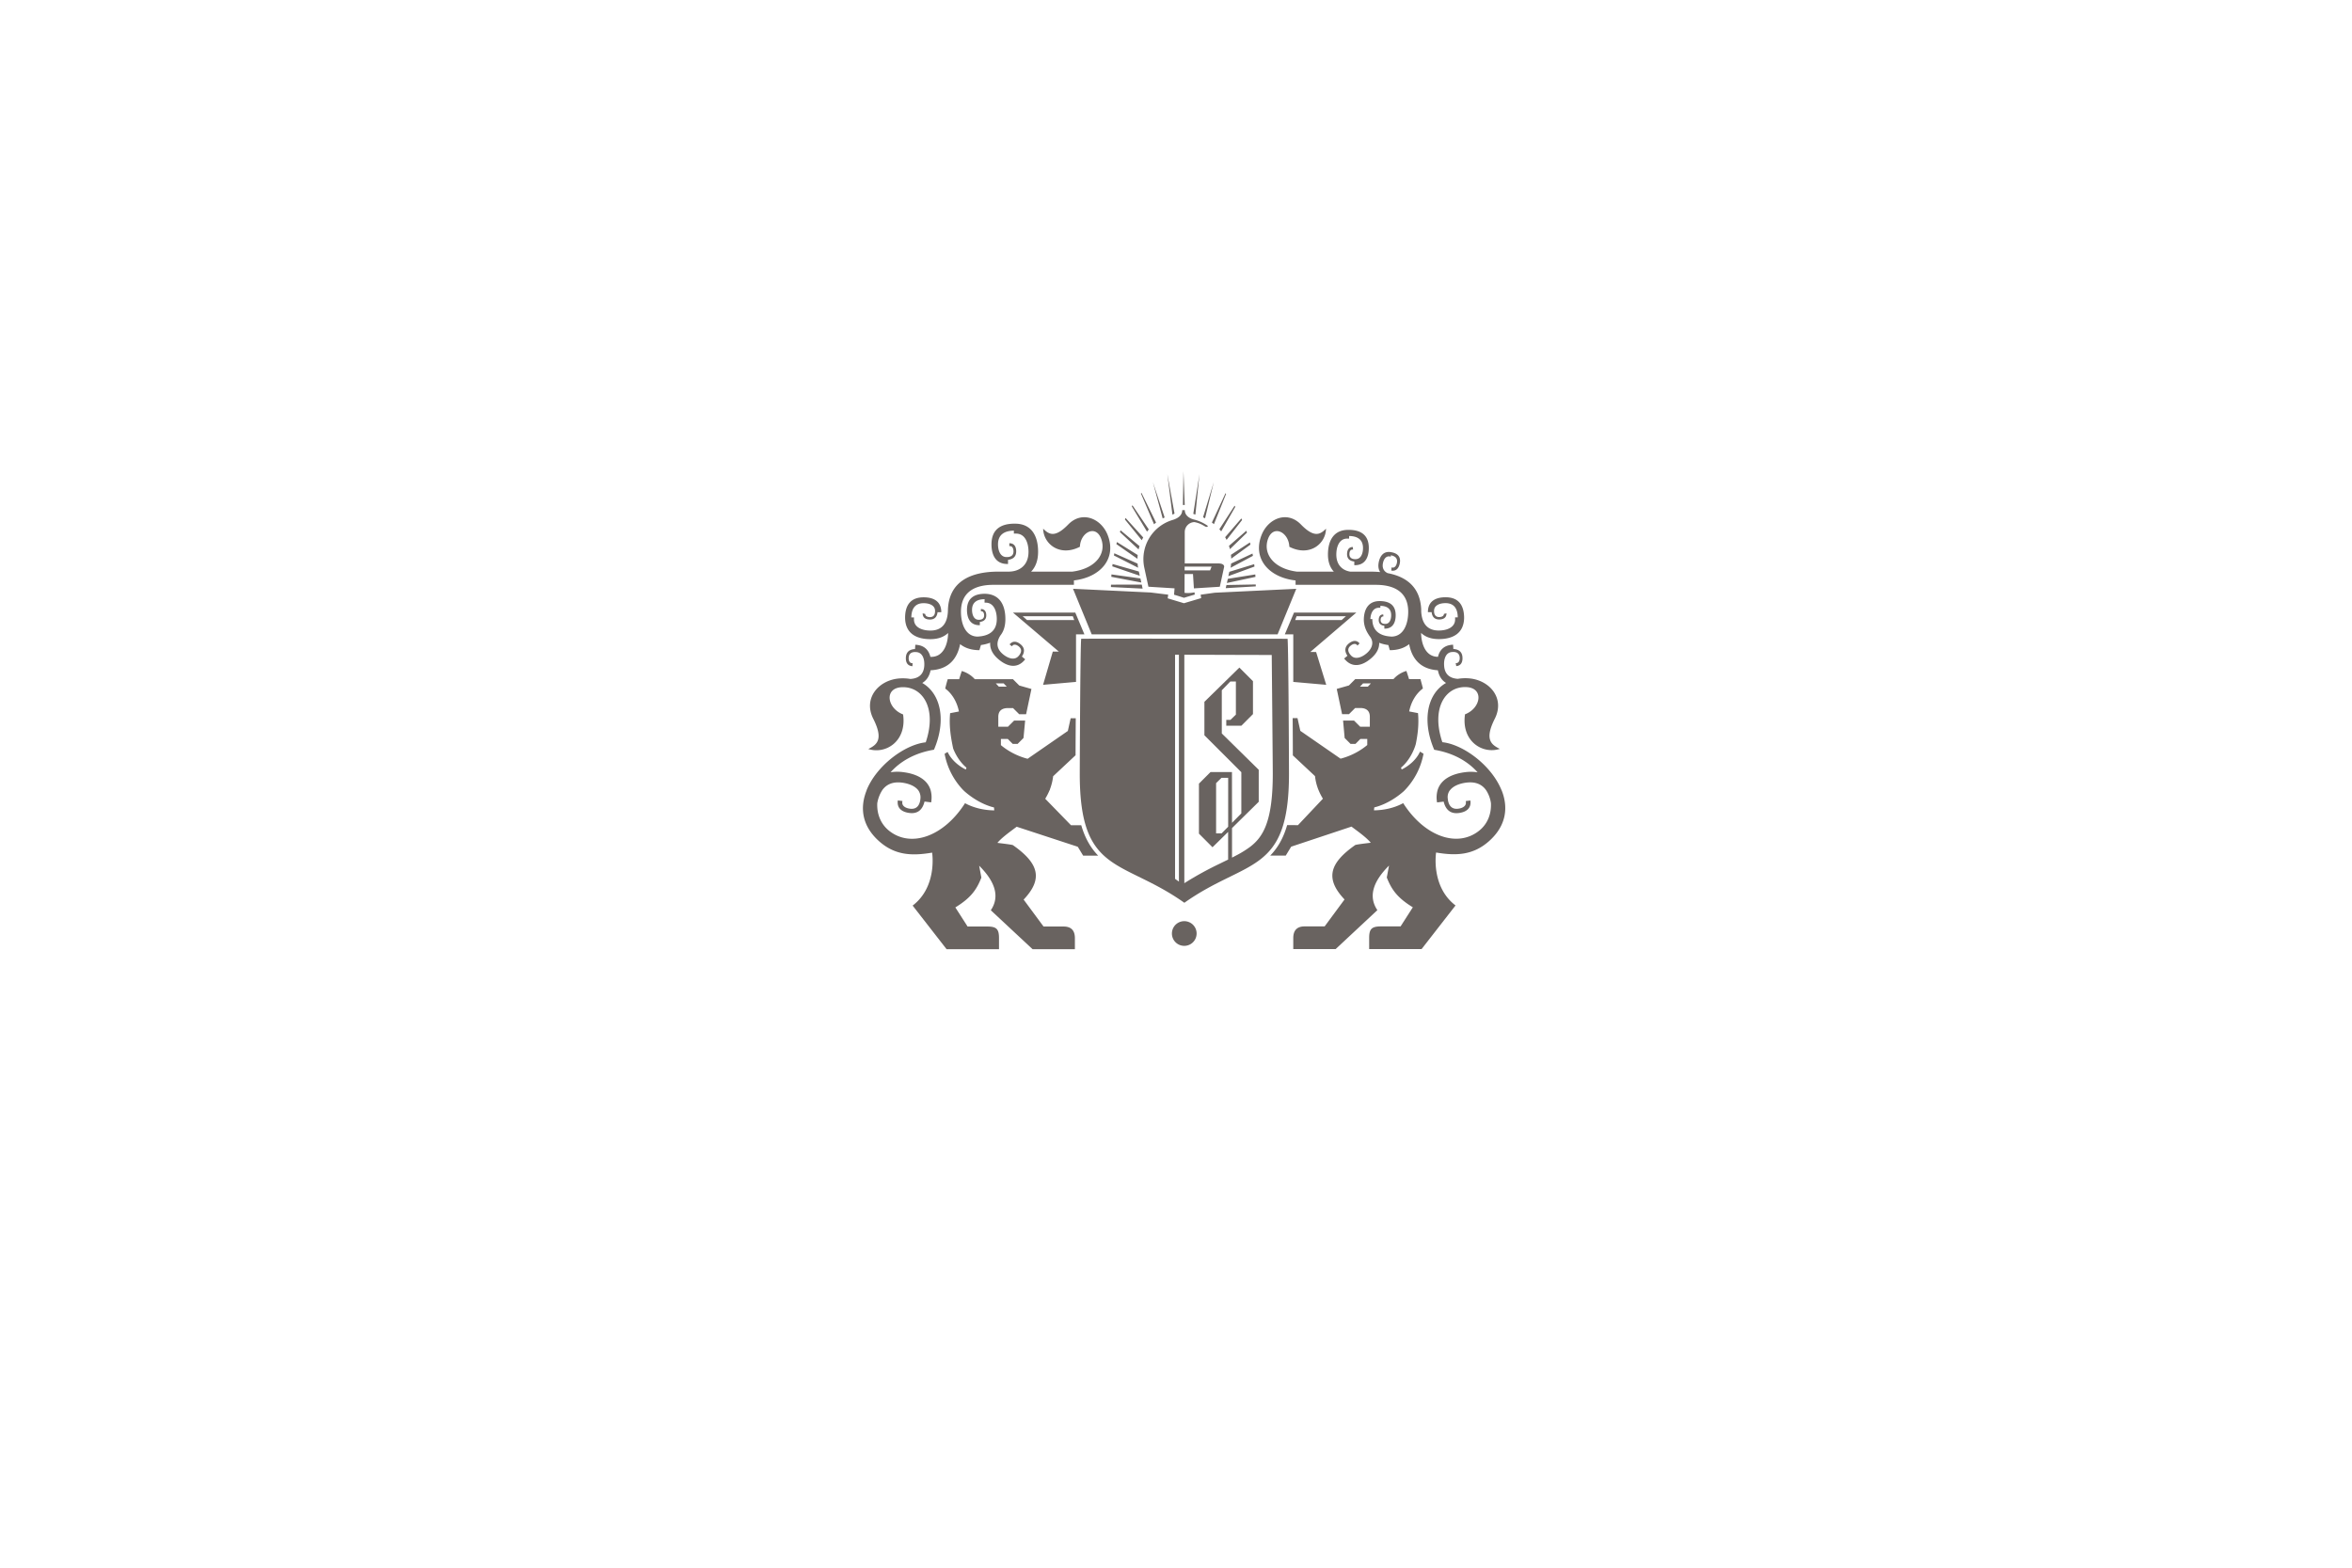 <svg id="Ebene_1" data-name="Ebene 1" xmlns="http://www.w3.org/2000/svg" viewBox="0 0 2880 1920"><defs><style>.cls-1{fill:#696360;}</style></defs><path class="cls-1" d="M1435,1143.31a15.12,15.12,0,1,1,15.08,15.11,15.09,15.09,0,0,1-15.08-15.11Z"/><path class="cls-1" d="M1766.15,909c-14-41.29,3.53-68.52,29.18-67.49,22.12.88,18.3,25.79-1.43,33.33-4.8,33,21.45,49.24,42.6,42.33-10.5-5.19-19-11.43-6.15-36.9,13.05-25.77-7.28-48.42-33.37-49.58a55.13,55.13,0,0,0-11.93.7c-9.52-.6-16-5.26-16.72-15.95-.6-8,1.87-16.34,9.6-16.89l1.27-.09c4.58-.06,7.8,1.79,8.18,6.66.22,3.33-.82,6.78-4.05,7l-.83.06.68,3.62c5.85-.41,8-5,7.57-10.94-.44-6.86-4.88-9.67-11.1-10l-.37-5.27-1,.06c-10,.7-15.53,6.39-17.47,14.77-14.55,0-20.4-14.53-20.7-29.24,5.1,4.8,12.15,7.55,21.67,7.55,17.85,0,31-7.5,31-26.59-.22-14.52-6.44-24.66-22.72-24.66-12.52,0-21.6,5.14-21.6,18.22H1753c.6,5.35,3.3,9,9.22,9,5.17,0,9-2.13,9-7.57l-3.15.71c0,2.79-2.92,3.87-5.85,3.87-4.2,0-6-2.64-6.22-6.6v-1.11c0-6.72,7-9.33,14-9.33,10.65,0,14.92,7.07,15,17.46h-3.23v2.45c0,9.82-10,13.64-20,13.64-14.7,0-20.85-9.49-21.53-23.64V746.1c-1.27-26.31-17.24-39.63-41-44.14-4-1.72-7-5.54-5.92-11.77.82-4.91,3.6-9.54,8.47-8.69l1.2.21.23-1.59c5.17,1,8.25,3.66,7.34,8.92-.6,3.42-2.54,6.66-5.84,6.08l-.83-.15-.23,3.83c6,1.06,9.31-3,10.43-9.14,1.43-8-3-12-10.2-13.31l-.6-.11c-8.77-1.55-13.57,4.24-15.15,13-.82,4.71-.08,8.46,1.88,11.39-3.75-.35-7.73-.52-11.78-.52h-24.82c-9.15-1.43-17.1-7.75-17.1-20.92,0-9.71,3.67-19.56,13.27-19.56h2.4v-3.16c10.12.12,17,4.24,17,14.68,0,6.77-2.54,13.65-9.07,13.65h-1.12c-3.83-.21-6.45-2-6.45-6.07,0-2.82,1-5.68,3.82-5.68h.67l-.37-3.09c-4.94,0-7,3.7-7,8.77,0,5.8,3.6,8.43,8.85,9v4.47h.83c11.92,0,16.95-8.93,16.95-21.09,0-15.93-9.91-22-24.08-22.16h-1.2c-17.4,0-24.75,12.78-24.75,30.2,0,9.13,2.62,16,7.2,20.94h-45.37c-29.1-3.79-41.93-22.71-35-40.65,6.67-17.19,25.27-7.4,25.87,10.2,24.75,12.71,44.63-3.56,44.92-22.12-6.9,6.86-14.17,11.86-30.74-5.19-16.81-17.24-40.13-7.4-48.15,12.88-11.33,28.69,8.54,52,41.62,55.7v5.36h98.25c23.55,0,39.67,9.45,39.67,33,0,14.92-5.62,30-20.17,30.4-14.17-.6-23.77-6.76-23.77-21.5H1678c.37-7.07,3.37-13.81,10.34-13.81h1.88V742c7.87.09,13.28,3.31,13.28,11.45,0,5.29-2,10.66-7.13,10.66h-.83c-3-.16-5-1.53-5-4.75,0-2.19.83-4.42,3.45-4.42l-.22-2.41c-3.9,0-5.55,2.89-5.55,6.83,0,4.54,2.85,6.6,6.9,7.07v3.48h.6c9.37,0,13.27-7,13.27-16.46,0-12.42-7.72-17.16-19.27-17.29h-.45c-13.13,0-18.9,9.28-19.28,22.11v1.5c.38,8.93,4,15,8,20.59,4.43,6.36,2.4,13.87-4.72,19.9-6.15,5.16-14.4,8.08-19.35,2.13l-.83-1c-2.78-3.67-3.15-7.34.6-10.48,2.55-2.14,5.93-3.36,8-.88l.52.61,2.55-2.65c-3.75-4.5-8.7-3.57-13.35.27-5.25,4.43-5,9.68-1.5,14.88l-4.05,3.39.67.75c9.08,10.83,21,8.59,32-.68,7.35-6.16,10.43-12.7,10.28-19.35A49.63,49.63,0,0,0,1700,790l1.8,6.3c10,0,17.78-2.67,23.7-7.39,3.45,18.12,14,30.64,35.18,32,1.42,7.43,4.94,12.45,10,15.52-23,13-29.85,46.12-14.48,81.86,23.71,3.87,41.48,14.47,53.11,27.61a52.39,52.39,0,0,0-15.3-.16c-17,2.09-29.92,9.15-33.75,22.19h0a33.36,33.36,0,0,0-.83,13.33l.22,1.49,8.11-1c2.24,9.37,7.8,15.27,18.37,14,9.23-1.12,15.46-5.73,14.4-14.76l-.07-.61-5.63.69.15,1.24c.6,5-4.35,7.52-9.45,8.15-7.5.92-11.25-3.39-12.52-10.36l-.23-2a13.71,13.71,0,0,1,2.56-10.17h.07c4-5.4,12-8.45,20.17-9.44,11.4-1.41,19.28,2.27,24.23,9.43h0a39.31,39.31,0,0,1,5.84,15.74c.6,13-4,25.2-14.09,33.42-26.7,21.77-67.28,7.52-93.38-33.45-11.17,6.13-24.22,8.72-35.77,8.8l.37-3.58c1-.26,2-.54,3.08-.84,13-3.89,24.67-11.54,33.23-19.14a7.18,7.18,0,0,0,.82-.93h.07a87.25,87.25,0,0,0,23.1-44.8l-4.27-2.62c-4.5,10-13.65,17.54-22.43,21.89l-.9-2.24,1.65-1.4c8.77-8.08,14.25-19.44,16.5-27.53,2.33-11.47,4-24.11,2.7-37.85l-10.8-2.08c2.4-12,8.56-22,16.8-28.1-.9-3.92-2-7.75-3-11.48h-14c-1-3.42-2.09-6.77-3.22-10a33.65,33.65,0,0,0-15.83,10h-46.79l-7.73,7.75-14.92,4.26,6.52,30.91h8.48l7.5-7.49H1667c6.75.48,10.2,3.95,10.35,10.37V890H1665.5l-7.5-7.49h-13.42l1.94,21.32,7.2,7.22h6.08l6-6.06h8.4v7.49a84.26,84.26,0,0,1-32.7,16.69l-49.27-34.08-3.45-15.56h-5.93c.15,17,.22,33.17.22,45.6l27.16,25.43a63.48,63.48,0,0,0,4.43,17.41h0a75,75,0,0,0,5.24,10.22l-30.53,32.38H1576.1c-4.65,16.06-11.55,27.85-20.7,37.28h19L1581,1037l1.2-.44,72.67-24.18c9.45,7.07,18.22,13.33,23.63,19.75-8.25,1-17.4,2.13-19,2.79-31.13,21.9-37.57,40.86-13.12,66.68l-24.38,33h-24.6c-8.7,0-13.8,4.37-13.8,14.27v13.48h51.9l51.08-47.67q-16.32-24.1,14.25-54.57l-2.71,14.59c5.71,14.48,12.68,24.8,31.88,36.49l-15,23.41h-24.15c-11.55,0-14.32,3.49-14.32,14.27v13.48h64.2l41.55-53.41c-30.53-23.28-23.78-64.85-23.78-64.85,24,4.09,45.08,3.64,64.8-13.91,21.6-19.21,23.63-41.78,15.45-62.27h-.08c-12.22-30.47-46.87-56.17-72.52-58.92Zm-87.45-72.07-3.75,4h-9.67l3.82-4ZM1500.87,720.35l36.83-2.2-.07-2.34-35.85.69-.91,3.85Zm1.43-6.33,35-7.5-.22-3-33.6,5.39L1502.3,714Zm1.8-8.42,32-11.71-.38-2.94-30.44,9.36-1.21,5.29Zm2.77-10.26,27.31-14.57-.53-2.82-26.18,12.26a50.94,50.94,0,0,1-.6,5.13Zm.76-11.18,23.54-17.2-.67-2.62-23.25,15.17c.22,1.53.3,3.08.38,4.65Zm-1.58-11.59,20.85-20.26-.75-2.31-21.3,18.53c.46,1.33.83,2.67,1.2,4Zm-4.12-11.35,19-24.39-.9-1.91-19.87,23a32.68,32.68,0,0,1,1.8,3.34Zm-6.6-10.44,17.25-30-.83-1.4-18.68,28.8c.83.85,1.51,1.73,2.26,2.62Zm-8.85-8.88,14.85-37-.68-.86L1483.93,640c.9.62,1.72,1.28,2.55,1.94Zm-10.88-7.12,10.65-44.36-13.13,43.15c.83.39,1.66.79,2.48,1.21Zm-11.85-4.57,5-49.49-7.57,48.58a14.15,14.15,0,0,0,2.62.91Zm-2.32,5.93c-5.63-1.55-10.65-5.26-10.65-11.38h-3.15c0,6.56-5.48,10.22-11.93,12.11A50.07,50.07,0,0,0,1401.13,695l5.09,23.57,32,2-.6,7.8c3.83,1.06,12.15,3.77,12.15,3.77s9-2.75,13.2-3.95l-.3-2.73a40.61,40.61,0,0,1-8.62.85,32.79,32.79,0,0,1-3.6-.24l.07-23.07h10.28l1.12,17.61,31.72-2,5.18-23.79c.08-.27.08-.51.15-.75.08-1.55-1.19-4-7-4h-41.25v-38.4a12.22,12.22,0,0,1,11.77-12.25c10.8,2,13.73,7.4,16,5.49l.75-.64a50.09,50.09,0,0,0-16.65-7.84l-1.2-.29ZM1450.55,694h33l-1.8,4.56h-31.2V694Zm-2.1-75.51h2.25l-1.57-41.32-.68,41.32Zm-12.83,11.77a13.87,13.87,0,0,0,2.56-1.26l-8.78-48.3,6.22,49.56Zm-11.92,4.7c.75-.42,1.57-.81,2.4-1.19l-14.4-43.24,12,44.43Zm-8.1,5.08-17.85-36.39-.67.79,16,37.59c.83-.68,1.66-1.35,2.48-2Zm-8.92,8.39-20-29.58-.82,1.32,18.67,30.94c.68-.91,1.43-1.81,2.18-2.68Zm-6.83,9.81-21.6-23.88-.83,1.81,20.7,25.45c.53-1.15,1.13-2.27,1.73-3.38Zm-4.5,10.63-23.25-19.41-.75,2.21,22.88,21.27a38.29,38.29,0,0,1,1.12-4.07Zm-2.25,10.86-25.42-15.85-.68,2.5,25.81,18c.07-1.58.14-3.13.29-4.67Zm-.15,10.51-28.5-12.62-.45,2.7,29.63,15c-.3-1.76-.53-3.46-.68-5.12Zm1.58,9.71-32.18-9.18-.37,2.85,33.67,11.54-1.12-5.21Zm1.87,8.48L1361,703.5l-.22,2.94,36.75,7-1.13-5.08Zm1.65,7.55-37.65.08-.07,2.92,38.77,1.93-1-4.93ZM1240.4,750.28,1296.5,798h-7.35l-11.92,40.71,40.35-3.57V776.91h10.27l-11.17-26.63Zm17.18,9.13-5.33-4.68h61.42l1.73,4.68Zm306.82,17.5,22.88-55.77-99.83,4.78-17.25,2.42.6,4.19-21.07,6.26-19.88-6,.6-4.49-21.37-2.64-95.18-4.56,22.88,55.77Zm47.18,21.63-7.13-.06,56.33-48.2H1584.5l-11.25,26.63h10.35v58.25l40.35,3.57-12.37-40.19Zm-25.65-39.13,1.72-4.68h60.45l-5.32,4.68ZM1179.88,968l.9.93c8.54,7.59,20.25,15.25,33.22,19.14q1.57.45,3.15.84l.3,3.58c-11.55-.08-24.6-2.67-35.77-8.8-26.11,41-66.68,55.22-93.38,33.45-10-8.22-14.7-20.38-14.1-33.42a42.28,42.28,0,0,1,6.3-16.23h0c5-6.82,12.68-10.34,23.78-9,8.1,1,15.9,4,20,9.21a14.83,14.83,0,0,1,2.78,10.4l-.23,2c-1.2,7-5,11.28-12.45,10.36-5.17-.63-10.12-3.19-9.52-8.15L1105,981l-5.63-.69-.08.61c-1,9,5.18,13.64,14.4,14.76,10.58,1.3,16.13-4.6,18.38-14l8.17,1,.16-1.49a33.36,33.36,0,0,0-.83-13.33h0c-3.82-13-16.72-20.1-33.75-22.19a52.39,52.39,0,0,0-15.3.16c11.63-13.14,29.48-23.74,53.1-27.61,15.38-35.65,8.47-68.69-14.33-81.76,5.11-3.06,8.71-8.09,10.21-15.57,21.75-1,32.55-13.64,36.15-32,5.85,4.72,13.72,7.39,23.62,7.39l1.87-6.3a48.8,48.8,0,0,0,11.33-2.84c-.45,7,2.55,13.9,10.27,20.39,11,9.27,23,11.51,32,.68l.6-.74-4.05-3.39c3.45-5.21,3.83-10.45-1.5-14.88-4.58-3.85-9.52-4.78-13.57,0l2.85,2.35.52-.62c2-2.47,5.48-1.27,8,.88,3.75,3.14,3.3,6.82.6,10.49l-.83,1c-5,5.95-13.2,3-19.35-2.14-8.18-6.85-8.18-14.79-3.07-22.82,4-5,6.14-11.56,6.14-20.11,0-17.79-7.42-30.84-25.34-31-12.76.07-21.68,5.43-21.68,19.7,0,10.82,4.43,18.76,15.08,18.76h.67v-4c4.65-.54,7.87-2.88,7.87-8,0-4.49-1.87-7.79-6.6-7.79v2.75h.61c2.47,0,3.37,2.54,3.37,5,0,3.66-2.32,5.22-5.7,5.41h-1c-5.85,0-8.1-6.12-8.1-12.14,0-9.36,6.22-13,15.37-13.06l-.07,4.19,1.42.06c9.75,0,13.58,10.1,13.58,20.06,0,14.73-9.53,20.89-23.78,21.49-14.48-.35-20.1-15.48-20.1-30.4,0-23.57,16.13-33,39.68-33H1315v-5.4c32.92-3.81,52.57-27.08,41.32-55.66-8-20.28-31.43-30.12-48.23-12.88-16.56,17.05-23.77,12.05-30.74,5.19.3,18.56,20.25,34.83,45,22.12.6-17.6,19.2-27.39,25.87-10.2,7,17.94-5.85,36.86-35,40.65h-50.62c5.47-5.69,8.54-13.62,8.54-24.25,0-19.89-8.32-34.47-28.27-34.47h-1.35c-16.2.21-27.45,7.12-27.45,25.29,0,13.89,5.7,24.07,19.35,24.07h.9v-5.09c6-.7,10-3.7,10-10.32,0-5.78-2.33-10-8.4-10v3.52h.75c3.15,0,4.35,3.27,4.35,6.49,0,4.69-2.92,6.69-7.35,6.92h-1.27c-7.43,0-10.35-7.84-10.35-15.58,0-11.9,7.87-16.61,19.42-16.75v3.61h2.7c11,0,15.23,11.23,15.23,22.32,0,17-11.55,24-23.63,24.24h-13.05c-34.8,0-60.38,12.44-61.95,46l-.07,2.55c-.6,14.15-6.75,23.64-21.46,23.64-10,0-20.09-3.82-20.09-13.64V756.2h-3.23c.15-10.39,4.35-17.46,15.08-17.46,6.9,0,13.95,2.61,13.95,9.33v1.11c-.16,4-2,6.6-6.23,6.6-2.85,0-5.78-1.08-5.78-3.87l-3.15-.71c0,5.44,3.75,7.57,8.93,7.57,6,0,8.7-3.66,9.3-9h4.58c0-13.08-9.15-18.22-21.6-18.22-16.35,0-22.58,10.14-22.72,24.66,0,19.09,13.11,26.59,31,26.59,9.46,0,16.58-2.75,21.68-7.55-.3,14.71-6.22,29.24-20.7,29.24h-1c-2-8.37-7.5-14.07-17.47-14.77l-1-.06-.38,5.27c-6.23.29-10.65,3.1-11.18,10-.37,6,1.73,10.53,8,11l.23-3.65-.76-.06c-3.22-.23-4.27-3.68-4-7,.37-4.87,3.52-6.72,8.17-6.66l1.2.09c7.8.55,10.2,8.88,9.67,16.89-.74,10.79-7.34,15.43-17,16a55.53,55.53,0,0,0-12-.71c-26.1,1.16-46.42,23.81-33.37,49.58,12.82,25.47,4.35,31.71-6.15,36.9,21.15,6.91,47.4-9.31,42.6-42.33-19.73-7.54-23.55-32.45-1.43-33.33,25.65-1,43.13,26.2,29.17,67.49-25.64,2.75-60.37,28.48-72.52,58.92H1063l-1.88.05c-8.17,20.44-6.23,43,15.37,62.22,19.73,17.55,40.81,18,64.88,13.91,0,0,6.75,41.57-23.85,64.85l41.55,53.41h64.2v-13.48c0-10.78-2.7-14.27-14.24-14.27h-24.23l-15-23.41c19.19-11.69,26.17-22,31.87-36.49l-2.7-14.59q30.6,30.46,14.25,54.57l51.15,47.67h51.82v-13.48c0-9.9-5-14.27-13.8-14.27h-24.59l-24.38-33c24.53-25.82,18-44.78-13.12-66.68-1.58-.66-10.73-1.75-19-2.79,5.4-6.42,14.18-12.68,23.62-19.75l73.73,24.18,1.13.44,6.52,10.78h18.38c-9.08-9.43-16.06-21.22-20.71-37.28h-12.59l-31.51-32.38a79.89,79.89,0,0,0,5.26-10.28h0c.07,0,.07,0,.07,0,.15-.36.37-.78.53-1.12h-.16a67.5,67.5,0,0,0,4-16.18l27.45-25.71c0-12.39.15-28.46.23-45.32h-6.23l-3.45,15.56-49.27,34.08a84.37,84.37,0,0,1-32.71-16.69V905h8.4l6.08,6.06h6l7.2-7.22,2-21.32h-13.51l-7.5,7.49h-11.85v-12.4c.16-6.42,3.61-9.89,10.43-10.37h7.65l7.5,7.49h8.47l6.53-30.91-14.93-4.26-7.72-7.75h-46.73a34.1,34.1,0,0,0-15.9-10c-1.12,3.24-2.17,6.59-3.22,10h-14c-1.12,3.73-2.17,7.56-3.07,11.48,8.25,6.08,14.4,16.15,16.79,28.1l-10.79,2.08c-1.5,15.94,1,30.39,3.75,43.32,2.85,7.25,7.72,15.68,14.7,22.06l1.57,1.4-.82,2.24c-8.71-4.3-17.7-11.75-22.28-21.51l-3.67,2.24a87,87,0,0,0,23.1,44.76m39.6-131h9.6l3.82,4h-9.67l-3.75-4Z"/><path class="cls-1" d="M1503.88,1012.54v-59.9h-8.18l-6.6,6.47v61.53h6.75l8-8.1Zm53.32-210.38c-23.85,0-63.45-.18-107-.27v279.78a416.79,416.79,0,0,1,43.42-23.92c3.45-1.72,6.9-3.39,10.21-5v-33.89l-19.13,18.8L1468.1,1021V959.74l14.18-14.2h26.25l.07,62.2,11.4-11.55V945.72l-45.22-45.19v-41l42.82-41.92,16.65,16.67v40.3l-14.17,14.2h-18.52v-7.1h5.09l6.68-6.47V834.64h-6.83l-10.42,10.73v52.92l45.22,44.5V982l-32.7,32.19v36.18c2.1-1.08,4.21-2.17,6.23-3.26a122.57,122.57,0,0,0,16-10c15.37-11.81,27.68-30.21,27.68-89.23,0-12.32-1.28-145.68-1.28-145.68Zm-118.35-.27v274.47l4.73,3.38V801.89Zm-116.69,146c0-13,.59-153,1.72-165.56,23.17-.35,227.7,0,251.92,0h.83c1.12,12.59,1.72,152.56,1.72,165.55,0,123.61-51.9,103.78-128.1,157.78-76.12-54-128.09-34.17-128.09-157.78Z"/></svg>